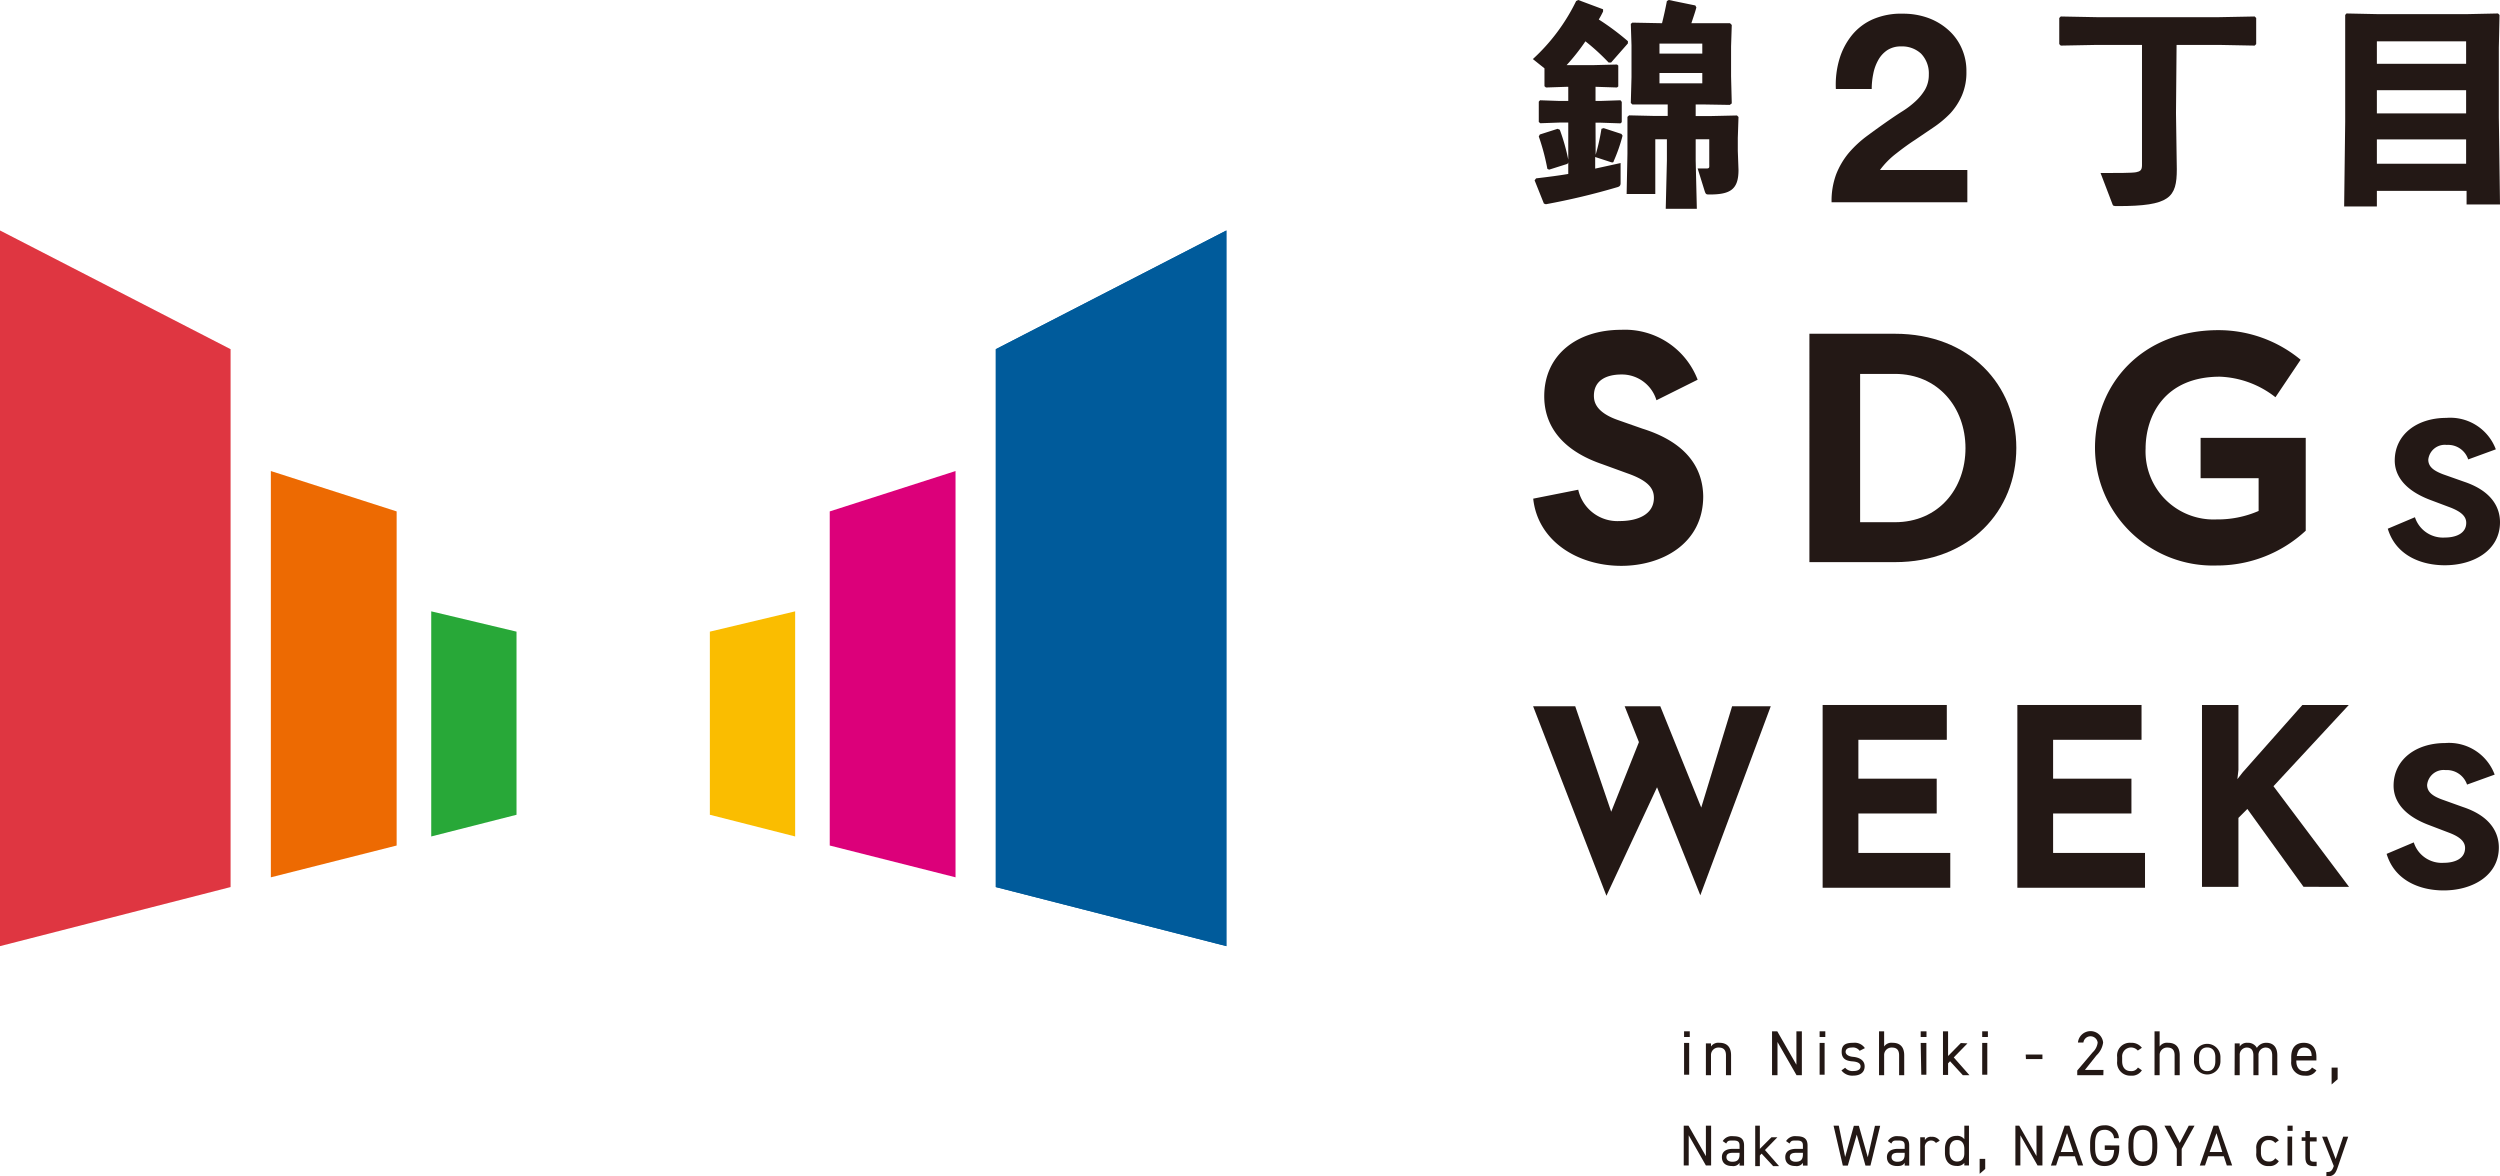 <svg xmlns="http://www.w3.org/2000/svg" viewBox="0 0 215.43 101.38"><defs><style>.cls-1{fill:#df3641;}.cls-2{fill:#ed6a02;}.cls-3{fill:#28a838;}.cls-4{fill:#005b9b;}.cls-5{fill:#dc007a;}.cls-6{fill:#fabd00;}.cls-7{fill:#231815;}</style></defs><g id="レイヤー_2" data-name="レイヤー 2"><g id="レイヤー_1-2" data-name="レイヤー 1"><polygon class="cls-1" points="19.87 76.44 0 81.53 0 19.86 19.87 30.09 19.87 76.44"/><polygon class="cls-2" points="34.18 72.86 23.34 75.6 23.34 40.59 34.18 44.07 34.18 72.86"/><polygon class="cls-3" points="44.51 70.21 37.16 72.08 37.16 52.68 44.51 54.43 44.51 70.21"/><polygon class="cls-4" points="85.81 76.44 105.68 81.53 105.68 19.86 85.81 30.09 85.81 76.44"/><polygon class="cls-5" points="71.5 72.86 82.34 75.6 82.34 40.59 71.5 44.07 71.5 72.86"/><polygon class="cls-6" points="61.17 70.21 68.52 72.08 68.52 52.68 61.17 54.43 61.17 70.21"/><polygon class="cls-4" points="85.81 76.44 105.68 81.53 105.68 19.86 85.81 30.09 85.81 76.44"/><path class="cls-7" d="M145.12,88.87h.49v.49h-.49Zm0,1h.44v2.74h-.44Z"/><path class="cls-7" d="M147,89.91h.44v.27a.76.76,0,0,1,.73-.32c.59,0,1,.31,1,1.08v1.71h-.44V90.94c0-.55-.3-.67-.62-.67a.64.64,0,0,0-.67.67v1.71H147Z"/><path class="cls-7" d="M155.27,88.87v3.78h-.46l-1.64-2.86v2.86h-.47V88.87h.45l1.65,2.88V88.87Z"/><path class="cls-7" d="M156.8,88.87h.49v.49h-.49Zm0,1h.43v2.74h-.43Z"/><path class="cls-7" d="M160.25,90.55a.71.71,0,0,0-.68-.28c-.32,0-.53.13-.53.37s.28.4.64.43,1,.19,1,.82c0,.47-.32.8-1,.8a1.17,1.17,0,0,1-1-.45l.32-.23a.83.83,0,0,0,.74.28c.37,0,.59-.15.59-.39s-.18-.4-.71-.44-.92-.22-.92-.82.33-.78,1-.78a1.05,1.05,0,0,1,1,.46Z"/><path class="cls-7" d="M161.92,88.87h.44v1.31a.76.76,0,0,1,.73-.32c.59,0,1,.31,1,1.08v1.71h-.44V90.94c0-.55-.3-.67-.62-.67a.64.64,0,0,0-.67.67v1.71h-.44Z"/><path class="cls-7" d="M165.51,88.87h.5v.49h-.5Zm0,1H166v2.74h-.44Z"/><path class="cls-7" d="M169.54,89.91l-1.18,1.21,1.35,1.53h-.57l-1.1-1.2-.17.18v1h-.44V88.87h.44V91l1.1-1.12Z"/><path class="cls-7" d="M170.81,88.87h.49v.49h-.49Zm0,1h.44v2.74h-.44Z"/><path class="cls-7" d="M174.56,90.87H176v.39h-1.42Z"/><path class="cls-7" d="M181.25,92.65H179v-.4l1.33-1.57a1.36,1.36,0,0,0,.43-.84.62.62,0,0,0-1.23,0h-.47a1.09,1.09,0,0,1,2.17,0,1.84,1.84,0,0,1-.57,1.1l-1,1.26h1.6Z"/><path class="cls-7" d="M184.57,92.23a1,1,0,0,1-.95.46,1.12,1.12,0,0,1-1.18-1.24v-.36a1.1,1.1,0,0,1,1.18-1.23,1.12,1.12,0,0,1,.95.43l-.35.24a.77.77,0,0,0-1.35.56v.36c0,.47.22.85.75.85a.65.65,0,0,0,.61-.31Z"/><path class="cls-7" d="M185.66,88.87h.44v1.31a.76.76,0,0,1,.73-.32c.59,0,1,.31,1,1.08v1.71h-.44V90.94c0-.55-.3-.67-.62-.67a.64.64,0,0,0-.67.67v1.71h-.44Z"/><path class="cls-7" d="M191.34,91.45a1.14,1.14,0,1,1-2.28,0v-.36a1.14,1.14,0,1,1,2.28,0Zm-.44,0v-.36c0-.52-.25-.83-.7-.83s-.7.32-.7.83v.36c0,.47.2.85.7.85S190.9,91.92,190.9,91.45Z"/><path class="cls-7" d="M192.57,89.91H193v.27a.74.74,0,0,1,.68-.32.86.86,0,0,1,.8.44.93.93,0,0,1,.82-.44c.58,0,.94.37.94,1.08v1.71h-.44V90.94c0-.49-.25-.67-.57-.67a.62.62,0,0,0-.61.67v1.71h-.44V90.94c0-.49-.25-.67-.57-.67a.62.62,0,0,0-.61.67v1.71h-.44Z"/><path class="cls-7" d="M199.61,92.23a1,1,0,0,1-1,.46,1.12,1.12,0,0,1-1.17-1.24v-.36c0-.78.37-1.23,1.08-1.23s1.09.45,1.09,1.23v.29h-1.73v.07c0,.47.22.85.7.85a.65.65,0,0,0,.65-.31ZM197.92,91h1.28c0-.46-.22-.73-.64-.73S198,90.54,197.92,91Z"/><path class="cls-7" d="M201.44,93l-.52.45V92h.52Z"/><path class="cls-7" d="M147.45,97v3.43H147l-1.48-2.6v2.6h-.43V97h.41L147,99.63V97Z"/><path class="cls-7" d="M149.31,99h.59v-.29c0-.35-.17-.43-.55-.43s-.46,0-.6.26l-.3-.21a.91.91,0,0,1,.9-.42c.63,0,.94.21.94.8v1.73h-.39v-.24a.63.63,0,0,1-.63.28c-.58,0-.89-.28-.89-.77S148.76,99,149.31,99Zm.59.34h-.59c-.4,0-.54.14-.54.38s.2.39.5.39.63-.07.63-.62Z"/><path class="cls-7" d="M153.16,98l-1.07,1.1,1.22,1.39h-.51l-1-1.08-.15.16v.92h-.4V97h.4v2l1-1Z"/><path class="cls-7" d="M154.77,99h.59v-.29c0-.35-.17-.43-.55-.43s-.46,0-.6.26l-.3-.21a.91.91,0,0,1,.9-.42c.63,0,.95.21.95.8v1.73h-.4v-.24a.63.63,0,0,1-.63.28c-.58,0-.89-.28-.89-.77S154.22,99,154.77,99Zm.59.34h-.59c-.4,0-.54.14-.54.38s.2.39.5.39.63-.07.63-.62Z"/><path class="cls-7" d="M159.23,100.44h-.43L158,97h.45L159,99.7l.75-2.69h.43l.77,2.71.62-2.71h.45l-.84,3.43h-.43L160,97.77Z"/><path class="cls-7" d="M163.53,99h.6v-.29c0-.35-.17-.43-.56-.43s-.45,0-.59.26l-.3-.21a.91.91,0,0,1,.9-.42c.63,0,.94.21.94.8v1.73h-.39v-.24c-.14.22-.31.28-.64.28-.57,0-.89-.28-.89-.77S163,99,163.53,99Zm.6.34h-.6c-.39,0-.53.14-.53.38s.2.39.49.39.64-.07.64-.62Z"/><path class="cls-7" d="M166.82,98.49a.5.5,0,0,0-.42-.21.54.54,0,0,0-.53.6v1.56h-.4V98h.4v.25a.58.58,0,0,1,.57-.29.79.79,0,0,1,.71.34Z"/><path class="cls-7" d="M169.27,97h.4v3.43h-.4v-.22a.75.75,0,0,1-.67.26c-.68,0-1-.48-1-1.12V99c0-.71.38-1.12,1-1.12a.76.76,0,0,1,.67.29Zm0,2.38V99c0-.47-.23-.76-.63-.76s-.64.28-.64.76v.33c0,.42.21.76.64.76S169.27,99.8,169.27,99.39Z"/><path class="cls-7" d="M171.07,100.73l-.48.42V99.86h.48Z"/><path class="cls-7" d="M176,97v3.43h-.42l-1.48-2.6v2.6h-.43V97H174l1.49,2.62V97Z"/><path class="cls-7" d="M176.73,100.44,177.92,97h.4l1.19,3.43h-.45l-.26-.79h-1.36l-.26.79Zm.85-1.17h1.08l-.54-1.62Z"/><path class="cls-7" d="M182.62,98.71v.2c0,1.11-.51,1.57-1.27,1.57s-1.24-.46-1.24-1.57v-.37c0-1.11.48-1.57,1.24-1.57a1.16,1.16,0,0,1,1.24,1.11h-.42a.77.77,0,0,0-.82-.72c-.52,0-.81.32-.81,1.18v.37c0,.85.29,1.18.81,1.18s.79-.28.83-1h-.81v-.39Z"/><path class="cls-7" d="M184.66,100.48c-.76,0-1.25-.46-1.25-1.57v-.37c0-1.11.49-1.57,1.25-1.57s1.24.46,1.24,1.57v.37C185.9,100,185.42,100.48,184.66,100.48Zm-.82-1.57c0,.85.29,1.18.82,1.18s.81-.33.81-1.18v-.37c0-.86-.29-1.18-.81-1.18s-.82.32-.82,1.18Z"/><path class="cls-7" d="M187.05,97l.78,1.49.78-1.49h.5L188,99v1.47h-.42V99l-1.07-2Z"/><path class="cls-7" d="M189.56,100.44,190.75,97h.4l1.2,3.43h-.46l-.26-.79h-1.35l-.27.79Zm.85-1.17h1.09L191,97.65Z"/><path class="cls-7" d="M196.37,100.06a.9.9,0,0,1-.86.42,1,1,0,0,1-1.08-1.12V99a1,1,0,0,1,1.08-1.12,1,1,0,0,1,.86.39l-.31.22a.66.66,0,0,0-.55-.25c-.43,0-.68.29-.68.76v.33c0,.42.2.76.68.76a.58.58,0,0,0,.55-.28Z"/><path class="cls-7" d="M197.12,97h.44v.45h-.44Zm0,.94h.4v2.49h-.4Z"/><path class="cls-7" d="M198.34,98h.32v-.54h.39V98h.58v.36h-.58v1.26c0,.35,0,.49.38.49h.2v.38h-.22c-.58,0-.75-.25-.75-.77V98.31h-.32Z"/><path class="cls-7" d="M201.1,100.46l-1-2.51h.43l.74,1.93.65-1.93h.43l-.88,2.57c-.2.6-.34.86-1,.86V101c.33,0,.48-.06.63-.5Z"/><path class="cls-7" d="M137.5,13.34A17.86,17.86,0,0,0,138,11.1l.19-.06,1.53.5.1.15a14,14,0,0,1-.77,2.21c0,.1-.09.11-.21.08l-1.38-.45v1l2.19-.48,0,1.74c0,.22-.11.3-.32.35a59.74,59.74,0,0,1-6.12,1.46l-.17-.06-.8-2,.13-.17c1-.12,1.89-.23,2.77-.38V14l-.07.12-1.58.5-.15-.07a19,19,0,0,0-.74-2.79l.09-.17,1.53-.49.19.08a16.93,16.93,0,0,1,.73,2.58v-3.2h-.73l-1.68.06-.13-.11V8.76l.11-.12,1.7.06h.73V7.48H135l-1.78.06-.13-.11V5.89l-1-.8a16.64,16.64,0,0,0,3.73-5L136,0l2.14.8,0,.19a7.55,7.55,0,0,1-.37.69,21.82,21.82,0,0,1,2.51,1.87v.19l-1.45,1.65-.21,0a18.73,18.73,0,0,0-2-1.83A17.84,17.84,0,0,1,135,5.61h2.4l1.94-.05.11.09v1.8l-.11.09-1.85-.06V8.7h.39l1.76-.06.11.14v1.75l-.11.1-1.76-.06h-.39ZM146.69,2,149.08,2l.15.15L149.17,4V6.59l.06,2.32-.17.13L146.69,9h-.57v1h1.35l2.21-.05.13.13-.06,1.81V13l.06,1.65c0,1.68-.71,2.11-2.49,2.11-.28,0-.33,0-.43-.31l-.6-1.93c.25,0,.45,0,.75,0s.25-.11.25-.41V12h-1.17v1.83l.1,4.16h-2.68l.1-4.16V12h-1v4.72h-2.47l.07-3.48V11.88l0-1.81.14-.13,2.15.05h1.18V9h-.36L140.66,9l-.13-.13.06-2.23V3.91l-.06-1.85.13-.11,2.56.05c.15-.6.29-1.23.42-1.91L143.8,0l2.29.47.09.17c-.11.43-.28.89-.43,1.36ZM143,3.76v.86h3.69V3.76Zm0,3.42h3.69V6.29H143Z"/><path class="cls-7" d="M158.51,5.08A6,6,0,0,1,159.61,3a4.83,4.83,0,0,1,1.83-1.36A6.12,6.12,0,0,1,164,1.18a6.3,6.3,0,0,1,2.08.34,5.31,5.31,0,0,1,1.74,1A4.54,4.54,0,0,1,169,4.07a4.75,4.75,0,0,1,.45,2.09,5,5,0,0,1-.39,2.07,5.58,5.58,0,0,1-1,1.54A9.09,9.09,0,0,1,166.58,11L165,12.07c-.54.35-1.07.74-1.59,1.15A7.11,7.11,0,0,0,162,14.65h7.53v2.78h-11.7a6.6,6.6,0,0,1,.4-2.42,6.7,6.7,0,0,1,1.08-1.83,9.61,9.61,0,0,1,1.61-1.49c.61-.45,1.26-.92,1.94-1.39.35-.24.72-.49,1.12-.74a7.37,7.37,0,0,0,1.08-.83,4.48,4.48,0,0,0,.82-1,2.54,2.54,0,0,0,.33-1.3,2.45,2.45,0,0,0-.67-1.81A2.4,2.4,0,0,0,163.82,4a2.11,2.11,0,0,0-1.2.33,2.43,2.43,0,0,0-.78.87,3.86,3.86,0,0,0-.42,1.18,6.34,6.34,0,0,0-.13,1.29H158.2A7.74,7.74,0,0,1,158.51,5.08Z"/><path class="cls-7" d="M187.51,9.75l.07,4.83c0,2.45-.6,3.18-5.09,3.18-.37,0-.41,0-.48-.23l-1-2.62c1.36,0,2.75,0,3.07-.07s.5-.15.5-.6V3.87h-3.89l-3.11.06-.13-.13V1.55l.13-.13,3.11.06h10.52l3.08-.06.13.13V3.8l-.13.13-3.08-.06h-3.65Z"/><path class="cls-7" d="M204.82,16.45v1.34H202l.09-7.29V4.1l0-2.81.11-.13,2.81.06h7.46l2.79-.06.13.13-.06,2.81v6l.1,7.52h-2.88V16.45Zm7.69-12.89h-7.69V5.5h7.69Zm0,4.21h-7.69v2h7.69Zm0,4.24h-7.69v2.1h7.69Z"/><path class="cls-7" d="M136,42.2a3.46,3.46,0,0,0,3.57,2.7c1.54,0,2.95-.56,2.95-2,0-.76-.42-1.46-2.28-2.11L138.07,40c-4.36-1.49-5-4.22-5-5.85,0-3.54,2.78-5.73,6.64-5.73a6.71,6.71,0,0,1,6.58,4.3l-3.55,1.77a3.11,3.11,0,0,0-3-2.22c-1.35,0-2.39.53-2.39,1.83,0,.5.14,1.43,2.11,2.11l2.08.73c4.41,1.38,5.2,4,5.23,5.82,0,4.13-3.6,6-7.06,6-3.77,0-7.2-2.14-7.59-5.79Z"/><path class="cls-7" d="M163.29,48.44h-7.37V28.76h7.37c6.44,0,10.46,4.41,10.46,9.84S169.73,48.44,163.29,48.44Zm0-16.22h-3V45h3c3.74,0,6.08-2.87,6.08-6.38S167,32.22,163.29,32.22Z"/><path class="cls-7" d="M191.16,28.45A11.1,11.1,0,0,1,198.25,31l-2.17,3.23a8.24,8.24,0,0,0-4.78-1.77c-4.78,0-6.41,3.37-6.41,6.21A5.86,5.86,0,0,0,191,44.76a8.82,8.82,0,0,0,3.63-.73V41.21h-5V37.73h9.06v8a11.22,11.22,0,0,1-7.68,3A10.16,10.16,0,0,1,180.53,38.6C180.53,33.11,184.58,28.45,191.16,28.45Z"/><path class="cls-7" d="M208.1,44.57a2.54,2.54,0,0,0,2.59,1.75c.87,0,1.83-.31,1.83-1.27,0-.63-.58-1-1.32-1.3l-1.78-.67c-2.43-.92-3.06-2.29-3.06-3.39,0-2.26,1.93-3.68,4.45-3.68a4.19,4.19,0,0,1,4.26,2.71l-2.38.87a1.82,1.82,0,0,0-1.85-1.25,1.43,1.43,0,0,0-1.59,1.27c0,.68.6,1,1.27,1.26l1.81.64c2.6.87,3.1,2.43,3.1,3.49,0,2.41-2.24,3.71-4.76,3.71-2,0-4.21-.82-4.91-3.15Z"/><path class="cls-7" d="M146.52,77.15l-3.73-9.31-4.36,9.35-6.32-16.33h3.63l3.1,9.09,2.39-6L140,60.86h3.07l3.53,8.73,2.66-8.73h3.33Z"/><path class="cls-7" d="M167.76,60.75v3h-7.62v3.35h6.75v3h-6.75v3.4h7.92v3h-11V60.75Z"/><path class="cls-7" d="M184.54,60.75v3h-7.62v3.35h6.75v3h-6.75v3.4h7.92v3h-11V60.75Z"/><path class="cls-7" d="M192.8,67.14l.47-.6,5.13-5.79h4l-6.49,7,6.51,8.67H198.5l-4.84-6.71-.77.77v5.94h-3.14V60.75h3.14v5.6Z"/><path class="cls-7" d="M208,72.59a2.53,2.53,0,0,0,2.59,1.76c.87,0,1.83-.31,1.83-1.28,0-.62-.58-1-1.32-1.29l-1.78-.68c-2.43-.91-3.06-2.28-3.06-3.39,0-2.26,1.93-3.68,4.45-3.68a4.19,4.19,0,0,1,4.26,2.72l-2.38.86a1.84,1.84,0,0,0-1.85-1.25,1.43,1.43,0,0,0-1.59,1.28c0,.67.6,1,1.27,1.25l1.81.65c2.6.86,3.1,2.43,3.1,3.49,0,2.4-2.24,3.7-4.76,3.7-2,0-4.21-.82-4.91-3.15Z"/></g></g></svg>
